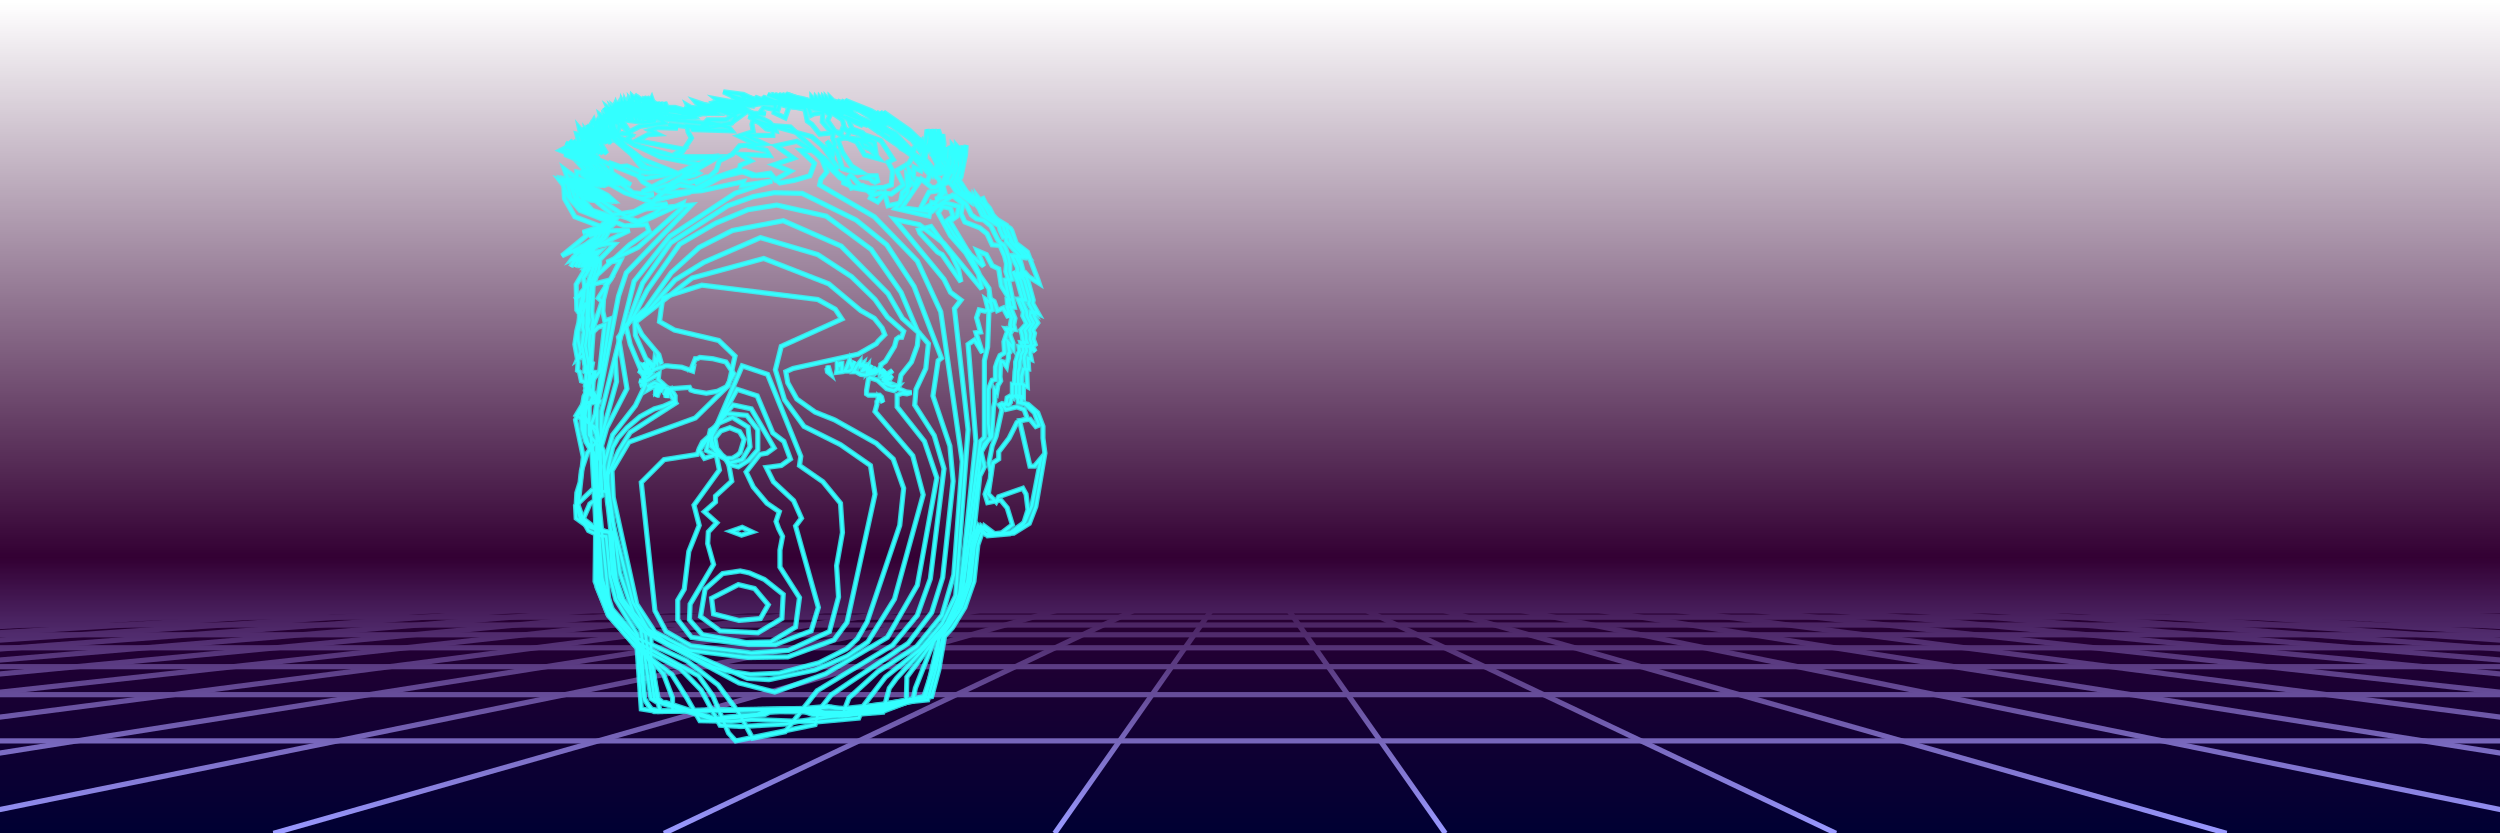<svg viewBox="0 0 3840 1280" xmlns="http://www.w3.org/2000/svg"><defs><linearGradient id="gradient1" x1="0" x2="0" y1="0" y2="1"><stop offset="0%" stop-color="#330033" stop-opacity="0"></stop><stop offset="67%" stop-color="#330033"></stop><stop offset="100%" stop-color="#330033" stop-opacity="0"></stop></linearGradient><linearGradient id="gradient2" x1="0" x2="0" y1="1" y2="0"><stop offset="0%" stop-color="#FF00FF" stop-opacity="1"></stop><stop offset="25%" stop-color="#AA6600" stop-opacity=".75"></stop><stop offset="40%" stop-color="#DDDD00" stop-opacity=".35"></stop><stop offset="100%" stop-color="#DDDD00" stop-opacity="0"></stop></linearGradient><filter id="blur"><feGaussianBlur in="SourceGraphic" stdDeviation="6"></feGaussianBlur></filter><filter></filter><g id="grid-lines" fill="none" stroke="#9999FF"><path d="M0,1138 L3840,1138 M0,1067 L3840,1067 M0,1024 L3840,1024 M0,995 L3840,995 M0,975 L3840,975 M0,960 L3840,960 M0,948 L3840,948 M0,938 L3840,938"></path><path d="M-7380,1280 L1920,853 M-6780,1280 L1920,853 M-6180,1280 L1920,853 M-5580,1280 L1920,853 M-4980,1280 L1920,853 M-4380,1280 L1920,853 M-3780,1280 L1920,853 M-3180,1280 L1920,853 M-2580,1280 L1920,853 M-1980,1280 L1920,853 M-1380,1280 L1920,853 M-780,1280 L1920,853 M-180,1280 L1920,853 M420,1280 L1920,853 M1020,1280 L1920,853 M1620,1280 L1920,853 M2220,1280 L1920,853 M2820,1280 L1920,853 M3420,1280 L1920,853 M4020,1280 L1920,853 M4620,1280 L1920,853 M5220,1280 L1920,853 M5820,1280 L1920,853 M6420,1280 L1920,853 M7020,1280 L1920,853 M7620,1280 L1920,853 M8220,1280 L1920,853 M8820,1280 L1920,853 M9420,1280 L1920,853 M10020,1280 L1920,853 M10620,1280 L1920,853"></path><rect y="853" width="3840" height="85" fill="#9999FF"></rect></g><g id="face-head" fill="none" stroke="#33FFFF"><path d="M1137,695 L1143,675 1136,663 1121,657 1107,662 1098,673 1101,689 1109,699 1115,704 1125,704 1133,699 1137,695 z"></path><path d="M1140,706 L1152,686 1149,656 1125,641 1102,651 1092,672 1098,692 1121,711 1140,706 z"></path><path d="M1159,904 L1180,929 1168,950 1135,953 1096,943 1093,919 1134,898 1159,904 z"></path><path d="M1151,880 L1174,890 1203,913 1201,950 1164,972 1106,969 1076,947 1083,905 1110,881 1137,877 1151,880 z"></path><path d="M1155,817 L1139,822 1123,816 1140,810 1155,817 z"></path><path d="M1134,717 L1150,707 1164,691 1164,660 1147,638 1116,635 1095,659 1092,685 1114,704 1119,713 1134,717 z"></path><path d="M1146,987 L1184,986 1222,963 1228,918 1198,871 1198,845 1202,824 1196,812 1192,801 1197,786 1178,773 1157,748 1146,725 1167,698 1178,696 1189,688 1154,628 1126,622 1110,640 1090,671 1085,692 1118,706 1124,739 1099,762 1099,771 1082,786 1101,803 1088,817 1087,835 1096,867 1060,928 1059,952 1079,975 1146,987 z"></path><path d="M1150,990 L1191,990 1246,969 1257,933 1222,808 1231,796 1219,769 1188,740 1177,718 1200,715 1214,705 1204,678 1187,665 1163,608 1132,598 1095,666 1084,678 1074,692 1082,704 1100,698 1105,722 1066,776 1074,807 1058,847 1051,905 1041,922 1041,952 1062,979 1150,990 z"></path><path d="M1154,1003 L1211,999 1274,970 1288,917 1285,869 1294,818 1291,773 1264,740 1228,715 1230,701 1179,575 1140,562 1100,655 1091,661 1089,670 1079,679 1074,689 1071,698 1020,706 985,741 1006,938 1023,970 1061,992 1154,1003 z"></path><path d="M1150,1010 L1210,1009 1281,983 1301,956 1344,759 1337,715 1291,683 1235,655 1205,614 1191,568 1200,532 1293,490 1283,475 1256,460 1078,438 1018,457 1013,494 1036,507 1104,523 1129,547 1119,592 1068,642 966,679 940,723 942,764 978,928 1006,971 1059,999 1150,1010 z"></path><path d="M1084,272 L1076,275 1068,283 1086,273 1087,272 1084,272 z"></path><path d="M1065,261 L1048,265 1052,266 1050,269 1057,269 1051,273 1067,269 1073,266 1065,261 z"></path><path d="M1191,197 L1182,188 1149,171 1160,180 1150,179 1167,189 1177,198 1192,201 1191,197 z"></path><path d="M1120,196 L1083,186 1095,191 1078,191 1085,194 1062,199 1124,201 1120,196 z"></path><path d="M1312,571 L1315,571 1322,575 1330,576 1343,573 1349,568 1342,571 1346,565 1335,572 1339,561 1332,570 1333,562 1328,568 1325,569 1329,561 1325,562 1326,558 1321,562 1321,556 1316,562 1311,571 z"></path><path d="M1297,570 L1304,570 1308,568 1313,555 1308,562 1305,553 1301,564 1297,570 z"></path><path d="M1293,571 L1293,566 1293,558 1291,558 1291,556 1289,561 1286,558 1286,567 1285,572 1293,571 z"></path><path d="M1274,569 L1272,562 1271,568 1270,565 1271,571 1276,575 1274,569 z"></path><path d="M1028,598 L1023,600 1023,611 1024,604 1025,611 1028,598 z"></path><path d="M1014,598 L1016,598 1012,602 1009,610 1010,602 1006,608 1008,602 1011,598 1014,598 z"></path><path d="M1113,1030 L1153,1036 1197,1034 1258,1018 1300,997 1317,981 1332,955 1382,807 1388,750 1372,705 1346,681 1282,645 1252,633 1224,613 1210,588 1207,571 1218,566 1318,544 1346,528 1349,524 1359,514 1355,504 1343,489 1322,477 1273,436 1173,397 1063,427 976,495 986,514 1012,545 1016,559 1010,549 1009,557 1006,551 1005,561 1003,565 994,555 995,564 988,557 994,564 987,561 991,567 997,569 989,571 981,569 987,574 995,574 999,573 1004,568 1011,565 1017,564 1022,562 1026,562 1035,563 1036,563 1047,564 1064,570 1065,565 1062,566 1068,551 1071,551 1075,549 1095,551 1115,556 1127,574 1116,594 1102,601 1085,604 1067,601 1061,599 1059,595 1031,597 1029,602 1031,608 1038,619 968,664 950,693 934,729 933,771 972,925 994,965 1032,993 1094,1024 1113,1030 z"></path><path d="M1418,760 L1402,700 1344,632 1347,621 1347,615 1348,618 1349,610 1356,618 1354,610 1351,607 1334,607 1331,605 1331,600 1334,582 1336,580 1348,584 1362,597 1373,600 1376,598 1381,592 1370,593 1360,589 1366,588 1359,585 1367,582 1370,577 1362,582 1355,583 1362,578 1371,569 1362,575 1356,577 1361,570 1354,575 1358,567 1352,572 1352,568 1349,570 1353,562 1353,560 1360,555 1374,532 1377,521 1381,518 1385,518 1388,509 1363,487 1344,460 1308,425 1256,391 1168,365 1081,403 1037,430 1000,472 975,492 976,515 992,551 992,551 1002,559 999,565 998,570 995,566 994,564 995,572 1000,574 996,578 993,580 991,577 991,580 986,580 991,582 988,585 982,585 986,587 990,587 1012,574 1011,583 1021,592 1019,593 1005,588 994,594 1000,591 997,596 996,598 1003,594 1011,593 1007,598 1007,601 1011,597 1016,594 1015,600 1015,602 1018,595 1025,596 1020,607 1023,603 1023,609 1028,598 1031,598 1037,608 1037,616 1019,624 1005,628 983,640 963,657 949,673 941,687 932,729 952,880 973,941 1006,979 1148,1042 1181,1044 1252,1029 1301,1008 1333,986 1374,920 1418,760 z"></path><path d="M1057,203 L1055,193 1076,195 1087,184 1115,184 1133,173 1115,172 1119,169 1128,167 1128,161 1139,162 1135,153 1157,155 1162,150 1191,161 1189,173 1206,181 1212,164 1236,166 1240,186 1247,191 1259,206 1280,204 1279,212 1282,220 1279,238 1247,210 1157,185 1155,191 1157,202 1135,209 1162,222 1136,224 1125,237 1105,247 1100,262 1089,272 1058,281 1046,277 1033,283 1091,241 1057,245 1045,238 1062,212 1057,203 z"></path><path d="M1329,273 L1336,274 1340,278 1344,280 1348,278 1346,270 1335,270 1329,273 z"></path><path d="M1137,237 L1153,247 1137,254 1136,260 1101,272 1070,289 1044,284 1024,294 1039,279 1102,241 1049,241 1038,236 1049,229 978,216 995,207 1010,206 998,200 1010,196 1041,197 1027,191 1083,198 1123,189 1145,173 1126,172 1132,165 1140,167 1140,161 1151,162 1140,147 1168,155 1174,150 1203,161 1195,150 1223,162 1215,151 1242,165 1246,177 1250,175 1264,173 1263,187 1275,201 1292,204 1294,198 1324,207 1343,219 1345,232 1332,220 1322,216 1326,225 1337,229 1350,244 1328,238 1316,218 1299,211 1287,215 1294,234 1308,255 1324,265 1314,265 1294,259 1286,233 1270,217 1276,231 1265,226 1286,257 1282,260 1214,195 1175,192 1187,197 1187,208 1146,208 1174,221 1148,224 1177,231 1182,239 1137,237 z"></path><path d="M1203,339 L1292,378 1364,451 1386,489 1411,511 1409,531 1400,556 1384,576 1380,597 1392,602 1400,603 1393,605 1386,604 1378,607 1378,625 1420,678 1439,734 1409,899 1363,979 1268,1035 1190,1063 1135,1049 986,969 950,918 927,716 941,668 976,623 991,592 983,592 990,589 986,587 991,587 991,584 968,529 961,499 992,474 1031,419 1074,380 1125,354 1203,339 z"></path><path d="M1269,332 L1338,383 1384,449 1409,508 1426,528 1422,566 1407,598 1405,622 1435,669 1450,720 1429,889 1409,945 1371,991 1255,1061 1206,1124 1156,1134 1135,1095 1103,1052 1055,1015 979,980 938,933 921,876 917,709 932,657 963,597 950,518 973,486 994,446 1044,375 1099,343 1149,322 1193,315 1269,332 z"></path><path d="M1214,263 L1191,276 1183,266 1156,270 1138,263 1101,272 1058,296 1008,306 1032,281 1103,241 1039,241 975,223 964,213 970,208 962,205 983,194 1021,189 1012,182 1109,192 1124,189 1130,179 1097,166 1095,158 1104,155 1140,167 1140,161 1151,162 1140,147 1169,155 1174,150 1203,161 1196,150 1223,162 1218,148 1255,161 1275,177 1271,185 1282,201 1298,212 1329,216 1319,204 1303,198 1353,216 1372,245 1364,249 1371,262 1369,284 1357,288 1336,289 1320,284 1307,269 1298,279 1266,243 1224,217 1192,224 1219,243 1189,253 1214,263 z"></path><path d="M1220,277 L1198,281 1183,269 1162,270 1144,263 1107,272 1076,289 1003,309 1038,281 986,295 1070,252 1014,241 943,207 957,205 967,206 954,190 958,184 988,188 1007,186 967,177 994,176 1018,182 1033,177 1052,182 1070,177 1060,171 1056,162 1075,173 1078,168 1068,156 1104,168 1101,162 1125,170 1146,167 1133,156 1157,162 1169,158 1200,158 1209,161 1201,150 1222,157 1215,148 1235,152 1260,161 1294,184 1297,196 1304,204 1301,210 1304,212 1334,216 1325,204 1309,198 1302,181 1333,193 1323,183 1346,200 1348,183 1357,207 1402,240 1396,251 1377,262 1388,284 1369,298 1353,296 1340,300 1325,285 1308,289 1303,279 1290,273 1249,231 1230,231 1251,251 1244,270 1220,277 z"></path><path d="M1232,297 L1315,338 1362,376 1404,440 1446,550 1441,554 1433,608 1459,685 1464,739 1448,887 1431,941 1395,988 1277,1067 1258,1091 1252,1113 1130,1138 1119,1126 1095,1069 1073,1038 983,989 935,942 915,883 916,699 947,586 945,551 954,514 965,495 987,435 1030,373 1118,316 1157,302 1189,296 1232,297 z"></path><path d="M1409,401 L1445,479 1478,709 1465,883 1447,945 1408,993 1348,1032 1304,1072 1294,1098 1227,1108 1208,1112 1138,1116 1106,1114 1077,1060 1045,1027 975,991 935,946 917,902 924,632 974,432 1029,363 1129,297 1186,278 1140,285 1142,279 1077,293 1030,296 1012,294 987,279 981,271 984,264 1043,267 987,245 960,224 949,207 951,193 963,197 950,176 962,179 959,162 969,182 973,177 969,155 980,168 982,151 996,161 1001,151 1011,179 1033,168 1049,175 1063,177 1066,172 1051,166 1085,168 1094,167 1093,160 1127,168 1126,164 1158,174 1176,175 1168,172 1173,165 1195,169 1198,160 1223,165 1215,158 1288,176 1323,192 1328,188 1369,216 1369,208 1384,228 1406,239 1415,256 1414,262 1404,257 1403,271 1396,261 1398,284 1386,296 1383,312 1364,316 1359,297 1348,310 1337,304 1342,294 1314,289 1296,281 1296,273 1280,262 1261,241 1270,264 1261,275 1259,284 1343,333 1409,401 z"></path><path d="M1055,1072 L1032,1036 978,995 934,944 914,893 917,627 950,455 962,419 1062,315 989,321 1004,312 986,305 1004,299 972,296 945,275 929,274 940,267 939,259 939,251 953,256 963,255 984,264 1031,266 986,257 970,237 926,199 949,205 936,184 945,188 940,169 946,183 949,178 949,157 954,167 955,158 960,170 970,160 971,148 978,155 991,151 1001,160 1011,165 1037,165 1054,170 1068,172 1072,171 1057,165 1080,168 1077,162 1099,162 1117,168 1112,156 1137,156 1124,148 1165,159 1160,156 1240,160 1272,172 1270,167 1267,166 1270,164 1278,172 1293,176 1302,168 1324,184 1354,200 1369,205 1428,268 1425,278 1409,275 1405,285 1393,270 1394,296 1375,320 1427,332 1431,311 1447,318 1441,327 1460,362 1483,388 1503,421 1508,444 1450,374 1412,345 1374,337 1450,429 1460,449 1476,461 1466,474 1487,660 1468,915 1447,958 1414,997 1360,1040 1327,1083 1319,1103 1253,1109 1154,1105 1123,1108 1075,1107 z"></path><path d="M1025,313 L1005,315 961,334 980,340 1006,328 1016,318 1025,313 z"></path><path d="M1413,358 L1440,387 1445,390 1447,391 1476,433 1472,413 1462,392 1430,348 1411,353 1413,358 z"></path><path d="M1033,1072 L1019,1035 940,944 920,893 907,654 914,637 937,490 929,493 926,478 927,460 932,440 930,437 938,429 953,400 932,403 980,380 1047,320 1049,312 979,344 883,282 941,330 974,325 1001,310 960,296 913,269 893,262 910,261 902,249 912,250 900,234 914,248 913,243 991,274 1037,266 992,257 932,199 942,202 933,183 940,174 947,177 946,169 949,163 950,170 955,157 959,167 960,158 965,170 968,166 963,158 972,153 977,148 984,155 996,151 1007,159 1017,165 1073,171 1078,171 1062,165 1086,168 1083,162 1105,162 1123,168 1118,156 1143,156 1111,141 1142,145 1171,159 1166,156 1246,160 1278,172 1275,167 1273,166 1276,164 1284,168 1281,160 1295,170 1375,205 1434,268 1442,275 1447,290 1442,284 1438,288 1431,288 1415,275 1385,319 1431,325 1442,316 1460,320 1464,332 1453,340 1466,362 1489,389 1505,423 1519,443 1522,466 1520,464 1514,460 1518,476 1513,478 1504,476 1500,488 1506,510 1499,511 1509,542 1497,522 1487,529 1499,678 1474,915 1453,959 1377,1042 1366,1057 1356,1094 1282,1100 1249,1098 1233,1092 1220,1089 1033,1092 1033,1072 z"></path><path d="M1009,1072 L1003,1025 982,992 940,942 924,899 910,686 900,679 894,659 893,634 897,609 909,585 921,571 929,499 918,503 908,513 925,463 919,458 937,430 898,440 967,376 997,355 993,345 959,347 900,321 882,301 867,260 928,305 911,290 899,285 886,273 886,264 906,267 899,262 890,252 903,253 895,242 898,237 890,221 886,206 895,208 905,220 912,208 905,198 910,188 921,189 924,185 922,177 926,180 929,177 933,176 937,177 934,168 943,182 944,176 943,170 946,160 949,167 952,169 955,163 956,170 960,157 965,167 966,158 971,170 974,166 969,158 980,160 987,169 990,155 1006,163 1009,168 1015,174 1057,180 1063,177 1075,175 1079,171 1068,169 1084,171 1068,165 1092,168 1089,162 1117,166 1100,152 1138,159 1164,159 1154,156 1177,158 1172,156 1233,164 1242,162 1247,165 1277,172 1265,165 1269,164 1284,168 1274,160 1298,172 1314,177 1329,189 1340,192 1378,211 1397,234 1424,248 1440,268 1456,263 1456,280 1448,284 1451,295 1442,293 1427,295 1414,320 1432,319 1453,312 1473,317 1470,332 1459,340 1489,390 1511,409 1501,385 1515,391 1524,408 1534,413 1538,439 1551,460 1547,460 1549,488 1541,473 1532,477 1527,463 1521,459 1524,476 1519,478 1517,533 1512,554 1512,672 1506,678 1474,911 1458,952 1393,1040 1392,1079 1358,1092 1289,1100 1256,1097 1240,1091 1227,1089 1014,1092 1009,1072 z"></path><path d="M990,1075 L985,995 942,941 925,890 911,697 902,682 896,664 896,621 906,577 898,559 896,546 887,552 892,540 888,523 888,509 900,465 888,482 896,451 883,460 902,439 913,407 944,375 936,374 916,378 967,354 909,355 937,347 939,342 891,323 872,301 866,285 859,276 866,278 895,304 901,306 915,308 906,300 874,283 867,276 874,278 879,280 887,281 901,284 912,280 904,276 893,267 912,276 931,280 941,284 904,261 896,251 893,244 861,231 876,223 891,232 885,219 904,236 895,221 890,197 910,220 902,192 915,211 917,208 915,197 916,188 922,183 926,189 929,185 928,177 932,180 932,175 928,166 936,173 935,165 942,177 940,168 943,163 945,172 948,170 952,160 961,186 957,169 961,163 962,170 966,157 977,179 977,170 980,167 974,158 987,170 991,181 995,182 993,170 1004,179 1020,182 1062,180 1056,173 1072,174 1063,168 1089,171 1074,165 1088,167 1113,166 1091,159 1119,164 1143,159 1170,159 1160,156 1183,159 1178,156 1212,158 1179,145 1219,160 1232,160 1222,153 1247,162 1252,166 1247,156 1247,150 1258,162 1266,168 1282,172 1262,159 1289,168 1270,155 1296,173 1335,189 1346,192 1330,172 1402,235 1411,214 1417,216 1412,227 1414,231 1418,219 1420,223 1417,243 1423,230 1419,252 1432,269 1439,254 1440,226 1442,233 1440,266 1447,259 1453,258 1461,264 1448,284 1449,297 1438,310 1419,320 1437,319 1463,300 1479,313 1476,328 1482,341 1505,350 1516,359 1524,376 1536,377 1543,393 1546,405 1545,417 1549,429 1544,430 1552,471 1547,472 1554,488 1552,499 1553,506 1545,505 1548,510 1546,513 1542,525 1543,542 1536,546 1532,555 1529,564 1529,583 1524,584 1518,598 1518,651 1521,672 1512,682 1508,691 1478,911 1462,950 1434,986 1406,1057 1402,1077 1294,1100 1261,1097 1245,1091 1232,1089 1005,1093 1002,1091 990,1075 z"></path><path d="M978,988 L936,931 912,695 905,686 899,668 899,625 903,605 900,587 893,585 890,571 887,569 888,557 883,529 886,508 889,496 890,488 890,480 886,476 885,437 901,410 895,417 901,407 921,386 896,392 882,401 877,410 883,397 878,399 881,395 906,373 863,393 902,361 914,355 895,357 923,348 883,333 867,305 866,284 864,276 871,278 901,304 906,307 920,308 911,300 879,283 872,276 880,278 884,280 892,281 906,285 917,280 909,276 899,267 917,276 937,280 947,284 910,262 902,252 867,237 873,237 864,231 898,245 881,231 870,225 878,226 869,220 882,223 875,216 896,232 890,219 910,237 901,221 893,211 890,205 895,210 894,202 898,206 896,196 916,220 908,192 912,185 921,211 923,208 921,196 922,188 927,183 932,189 935,185 933,177 937,180 938,175 934,166 942,172 941,165 948,177 945,168 948,163 951,172 954,170 958,160 966,186 963,169 966,163 967,170 972,157 983,179 983,170 985,166 980,158 993,170 997,181 1001,182 999,170 1009,179 1026,182 1068,180 1062,173 1078,174 1068,168 1095,171 1080,165 1094,167 1119,166 1096,159 1125,164 1149,159 1176,159 1166,156 1189,158 1184,156 1217,158 1185,145 1225,160 1237,160 1227,153 1253,162 1258,166 1252,156 1253,150 1263,162 1271,168 1288,172 1267,159 1294,168 1275,155 1301,173 1340,189 1351,192 1335,172 1395,231 1404,228 1411,214 1416,216 1412,227 1414,231 1418,219 1420,223 1417,242 1423,230 1420,242 1424,252 1437,269 1444,254 1445,226 1450,247 1454,226 1453,241 1457,259 1450,276 1443,285 1445,296 1442,303 1437,306 1468,300 1484,314 1492,330 1500,336 1511,338 1522,347 1532,367 1536,373 1542,377 1545,383 1547,389 1549,394 1551,405 1551,417 1554,429 1549,430 1558,472 1552,472 1559,489 1557,499 1559,506 1551,505 1553,510 1551,514 1556,527 1556,535 1550,527 1548,525 1550,537 1551,541 1549,543 1549,550 1547,557 1546,563 1541,556 1537,555 1536,579 1537,585 1534,590 1533,591 1531,603 1528,599 1528,617 1526,626 1523,671 1517,677 1507,694 1512,717 1505,731 1496,815 1487,841 1479,903 1467,941 1443,978 1429,1038 1422,1069 1369,1087 1299,1100 1266,1097 1250,1091 1237,1089 1010,1093 985,1089 z"></path><path d="M989,1071 L979,975 946,921 937,886 931,824 921,823 904,815 895,799 906,774 925,761 922,701 917,682 905,668 905,625 907,617 911,609 905,596 902,599 899,593 901,573 898,571 899,559 894,531 897,510 895,503 896,496 896,488 892,477 897,457 898,438 896,427 907,411 901,418 906,407 905,400 902,405 900,408 896,408 900,404 904,392 902,392 888,401 883,410 889,398 884,400 887,396 912,373 881,389 913,366 919,355 900,357 919,351 936,335 898,323 877,305 870,276 877,278 906,304 912,306 926,308 917,300 885,283 878,276 886,278 890,280 898,281 912,285 923,280 915,276 904,267 923,276 942,280 952,284 916,262 907,252 872,237 878,237 869,231 904,244 887,231 876,225 884,226 874,220 887,223 881,216 902,232 896,219 915,236 906,221 899,211 896,205 901,210 900,202 903,206 901,196 921,220 913,192 918,185 927,211 928,208 927,196 927,188 933,183 938,189 941,185 939,177 943,180 943,175 940,166 947,172 946,165 954,177 951,168 954,163 957,172 960,170 963,160 972,186 969,169 972,163 973,170 977,157 988,179 988,170 991,166 986,158 998,170 1002,181 1006,182 1004,170 1004,157 1008,166 1015,171 1022,169 1045,173 1083,174 1074,168 1100,171 1085,165 1100,167 1124,166 1102,159 1181,159 1171,156 1194,159 1189,156 1223,158 1190,145 1231,160 1243,160 1233,153 1259,162 1263,166 1258,156 1259,150 1269,162 1277,168 1293,172 1273,159 1300,168 1281,155 1321,170 1357,192 1341,172 1401,215 1414,232 1421,224 1424,199 1430,214 1425,225 1428,228 1432,217 1431,206 1434,221 1431,240 1436,227 1433,239 1438,249 1451,266 1458,252 1459,224 1464,245 1468,224 1467,238 1470,257 1464,273 1459,281 1463,285 1469,295 1491,310 1490,302 1504,320 1509,331 1535,347 1536,353 1541,364 1545,363 1546,371 1568,395 1554,393 1563,411 1563,425 1556,417 1563,432 1571,461 1564,460 1572,479 1571,485 1577,497 1568,507 1570,514 1571,521 1573,526 1568,526 1570,532 1565,532 1566,539 1563,545 1562,550 1560,556 1560,564 1559,571 1558,590 1555,590 1555,610 1552,608 1547,611 1546,618 1543,622 1539,620 1535,622 1539,629 1530,670 1524,685 1519,711 1522,725 1521,736 1513,759 1517,772 1537,768 1547,780 1555,806 1538,819 1514,821 1502,813 1493,843 1488,896 1472,940 1442,981 1440,1005 1432,1034 1421,1071 1379,1081 1301,1095 1272,1096 1256,1090 1243,1088 1016,1092 999,1089 989,1071 z"></path><path d="M1000,1073 L984,966 952,921 941,881 936,817 927,817 903,809 885,796 884,777 909,753 930,755 927,693 913,661 898,639 902,624 909,618 916,609 909,599 901,607 899,600 904,585 906,573 903,570 904,558 899,531 902,510 901,503 903,438 912,407 910,400 907,404 906,407 902,408 906,404 910,391 908,392 893,401 888,410 894,398 890,399 892,396 917,373 886,389 918,366 925,355 906,357 924,351 942,335 904,323 883,305 875,276 882,278 912,304 917,306 931,308 922,300 890,283 883,276 891,278 895,280 904,281 917,285 929,280 920,276 910,267 929,276 948,280 958,284 921,262 913,252 878,237 884,237 875,231 909,244 892,231 882,225 890,226 880,220 893,223 886,216 907,232 901,219 921,236 912,221 904,211 901,205 906,210 905,202 909,206 907,196 927,220 919,192 923,185 932,211 934,208 932,196 933,188 938,183 943,189 946,185 944,177 948,180 949,175 945,166 953,172 952,165 959,177 956,168 959,163 962,172 965,170 969,160 978,186 974,169 978,163 978,170 983,157 994,179 994,170 996,166 991,158 1004,170 1008,181 1012,182 1010,170 1010,157 1014,166 1020,171 1027,169 1050,173 1089,174 1079,168 1106,171 1091,165 1105,167 1130,166 1107,159 1187,159 1177,156 1200,159 1195,156 1228,158 1196,145 1236,160 1248,160 1238,153 1264,162 1269,166 1263,156 1264,150 1274,162 1282,168 1299,172 1278,159 1305,168 1286,155 1327,170 1362,192 1346,172 1407,215 1419,232 1427,224 1430,199 1436,214 1431,225 1433,228 1437,217 1437,206 1439,221 1436,240 1442,227 1439,239 1443,249 1456,266 1463,252 1464,224 1470,245 1473,224 1472,238 1476,257 1469,273 1465,281 1468,285 1474,295 1496,310 1496,302 1509,320 1514,331 1541,347 1542,353 1547,364 1551,363 1552,371 1574,395 1560,393 1569,411 1569,425 1562,417 1568,432 1576,461 1569,460 1577,479 1577,485 1583,497 1574,507 1576,514 1576,521 1578,526 1573,526 1575,532 1571,532 1572,539 1568,545 1568,550 1566,556 1566,564 1564,571 1564,590 1561,590 1561,610 1558,608 1553,611 1552,618 1549,622 1544,620 1540,622 1545,629 1562,625 1573,629 1578,643 1569,646 1562,649 1550,673 1534,694 1534,705 1525,711 1518,759 1530,771 1534,763 1571,750 1576,759 1579,783 1572,805 1551,820 1517,823 1502,807 1492,837 1486,892 1472,932 1444,973 1432,1030 1419,1070 1295,1094 1172,1093 1163,1097 1091,1104 1012,1079 1008,1078 1000,1073 z"></path><path d="M1005,1073 L991,971 953,921 940,880 937,817 930,817 909,809 891,796 885,776 886,757 891,741 893,723 902,696 920,674 917,658 885,638 897,618 915,618 916,616 914,608 907,607 905,600 906,587 912,572 908,570 910,558 904,554 907,547 905,531 906,510 903,502 905,492 905,491 904,487 904,477 908,438 917,407 915,399 912,404 911,407 907,408 911,403 915,391 913,392 898,401 893,410 899,397 895,399 897,395 923,373 892,389 924,366 930,355 911,357 930,351 947,335 909,323 888,305 881,276 888,278 917,304 923,306 937,308 928,300 896,283 889,276 896,278 901,280 909,281 923,285 934,280 926,276 915,267 934,276 953,280 963,284 927,262 918,252 883,237 889,237 880,231 915,244 898,231 887,225 895,226 885,220 898,223 892,216 913,232 907,219 926,236 917,221 910,211 907,205 912,210 910,202 914,206 912,196 932,220 924,192 929,185 938,211 939,208 938,196 938,188 944,183 949,189 952,185 950,177 954,180 954,175 951,166 958,172 957,165 965,177 962,168 965,163 968,172 971,170 974,160 983,186 980,169 983,163 984,170 988,157 999,179 999,170 1002,166 997,158 1009,170 1013,181 1017,182 1015,170 1015,157 1019,166 1026,171 1032,169 1056,173 1094,174 1085,168 1111,171 1096,165 1111,167 1135,166 1113,159 1192,159 1182,156 1205,159 1200,156 1234,158 1201,145 1242,160 1254,160 1244,153 1269,162 1274,166 1269,156 1269,150 1280,162 1288,168 1304,172 1284,159 1311,168 1292,155 1332,170 1368,192 1352,172 1392,201 1425,232 1432,224 1435,199 1441,214 1436,225 1439,228 1443,217 1442,206 1445,221 1442,240 1447,227 1444,239 1449,249 1458,264 1464,251 1463,224 1469,231 1470,246 1479,224 1478,238 1471,272 1468,278 1471,281 1479,295 1502,310 1501,302 1515,320 1520,330 1546,346 1547,353 1556,374 1572,387 1579,395 1565,393 1574,425 1567,417 1574,432 1582,461 1580,466 1589,482 1583,479 1582,485 1588,496 1581,507 1583,512 1582,521 1584,526 1584,529 1581,532 1576,532 1577,539 1574,545 1573,550 1575,567 1572,567 1569,578 1569,590 1566,590 1566,610 1563,608 1564,618 1574,620 1589,634 1596,653 1591,655 1582,644 1566,646 1582,716 1589,716 1599,704 1585,777 1574,802 1552,818 1522,820 1507,808 1497,838 1491,893 1477,933 1449,974 1437,1030 1425,1075 1299,1088 1283,1088 1271,1085 1177,1093 1168,1097 1096,1104 1017,1079 1013,1079 1005,1073 z"></path><path d="M1011,1073 L1000,1015 1000,976 957,921 944,883 941,817 935,818 913,810 895,796 888,776 896,702 884,645 898,619 920,618 921,616 917,611 910,609 911,587 914,572 911,572 907,569 911,510 909,503 911,492 911,491 910,487 909,478 911,440 917,421 919,418 921,408 921,400 917,404 916,407 912,408 916,404 918,396 916,395 913,397 907,406 900,407 898,410 901,404 895,401 894,402 913,383 897,392 929,366 935,355 904,362 935,351 945,342 912,326 894,305 886,276 893,278 923,304 928,307 942,308 933,300 901,283 894,276 902,278 906,280 914,281 928,285 939,280 931,276 921,267 939,276 959,280 969,284 932,261 924,251 889,237 895,237 886,230 920,244 903,230 893,225 900,226 891,220 904,223 897,216 918,232 912,219 932,236 923,221 915,211 912,205 917,210 916,202 919,206 918,196 938,220 929,192 934,185 943,211 945,208 943,196 943,188 949,183 954,189 957,185 955,177 959,180 960,175 956,166 963,172 963,165 970,177 967,168 970,163 973,172 976,170 980,160 988,186 985,169 988,163 989,170 994,157 1004,179 1004,170 1007,166 1002,158 1015,170 1019,181 1023,182 1021,170 1021,157 1025,166 1031,171 1038,169 1061,173 1100,174 1090,168 1117,171 1102,165 1116,167 1140,166 1118,159 1198,159 1188,156 1210,159 1206,156 1239,158 1207,144 1247,159 1260,160 1250,153 1275,162 1280,165 1275,156 1275,150 1286,161 1294,167 1310,172 1290,159 1317,168 1298,154 1338,170 1374,191 1357,172 1397,200 1430,232 1438,224 1441,199 1446,213 1442,224 1444,228 1448,217 1448,206 1450,221 1447,240 1453,227 1450,239 1454,249 1463,264 1469,250 1469,224 1474,230 1476,246 1484,223 1483,238 1476,272 1473,277 1476,281 1485,295 1503,308 1510,305 1514,313 1520,320 1525,330 1532,338 1552,351 1554,354 1561,374 1578,387 1594,429 1596,435 1580,425 1573,417 1579,432 1587,461 1586,466 1595,482 1588,479 1588,485 1594,496 1586,507 1589,512 1587,521 1589,526 1590,529 1586,532 1590,540 1582,534 1583,539 1582,542 1584,552 1579,550 1580,567 1577,567 1578,594 1572,591 1572,611 1569,609 1569,619 1579,621 1594,634 1602,655 1602,673 1605,696 1591,778 1581,804 1557,819 1528,820 1512,808 1502,837 1496,893 1482,933 1463,964 1451,977 1442,1029 1431,1070 1305,1089 1289,1088 1277,1086 1182,1094 1174,1098 1102,1105 1023,1079 1018,1079 1011,1073 z"></path></g><clipPath id="above-horizon"><rect width="3840" height="853"></rect></clipPath></defs><rect y="853" width="3840" height="427" fill="#000033"></rect><use href="#grid-lines" stroke-width="8" filter="url(#blur)"></use><use href="#grid-lines" stroke-width="4"></use><rect width="3840" height="1280" fill="url(#gradient1)"></rect><use href="#face-head" stroke-width="8" filter="url(#blur)" opacity=".8"></use><use href="#face-head" stroke-width="4"></use></svg>